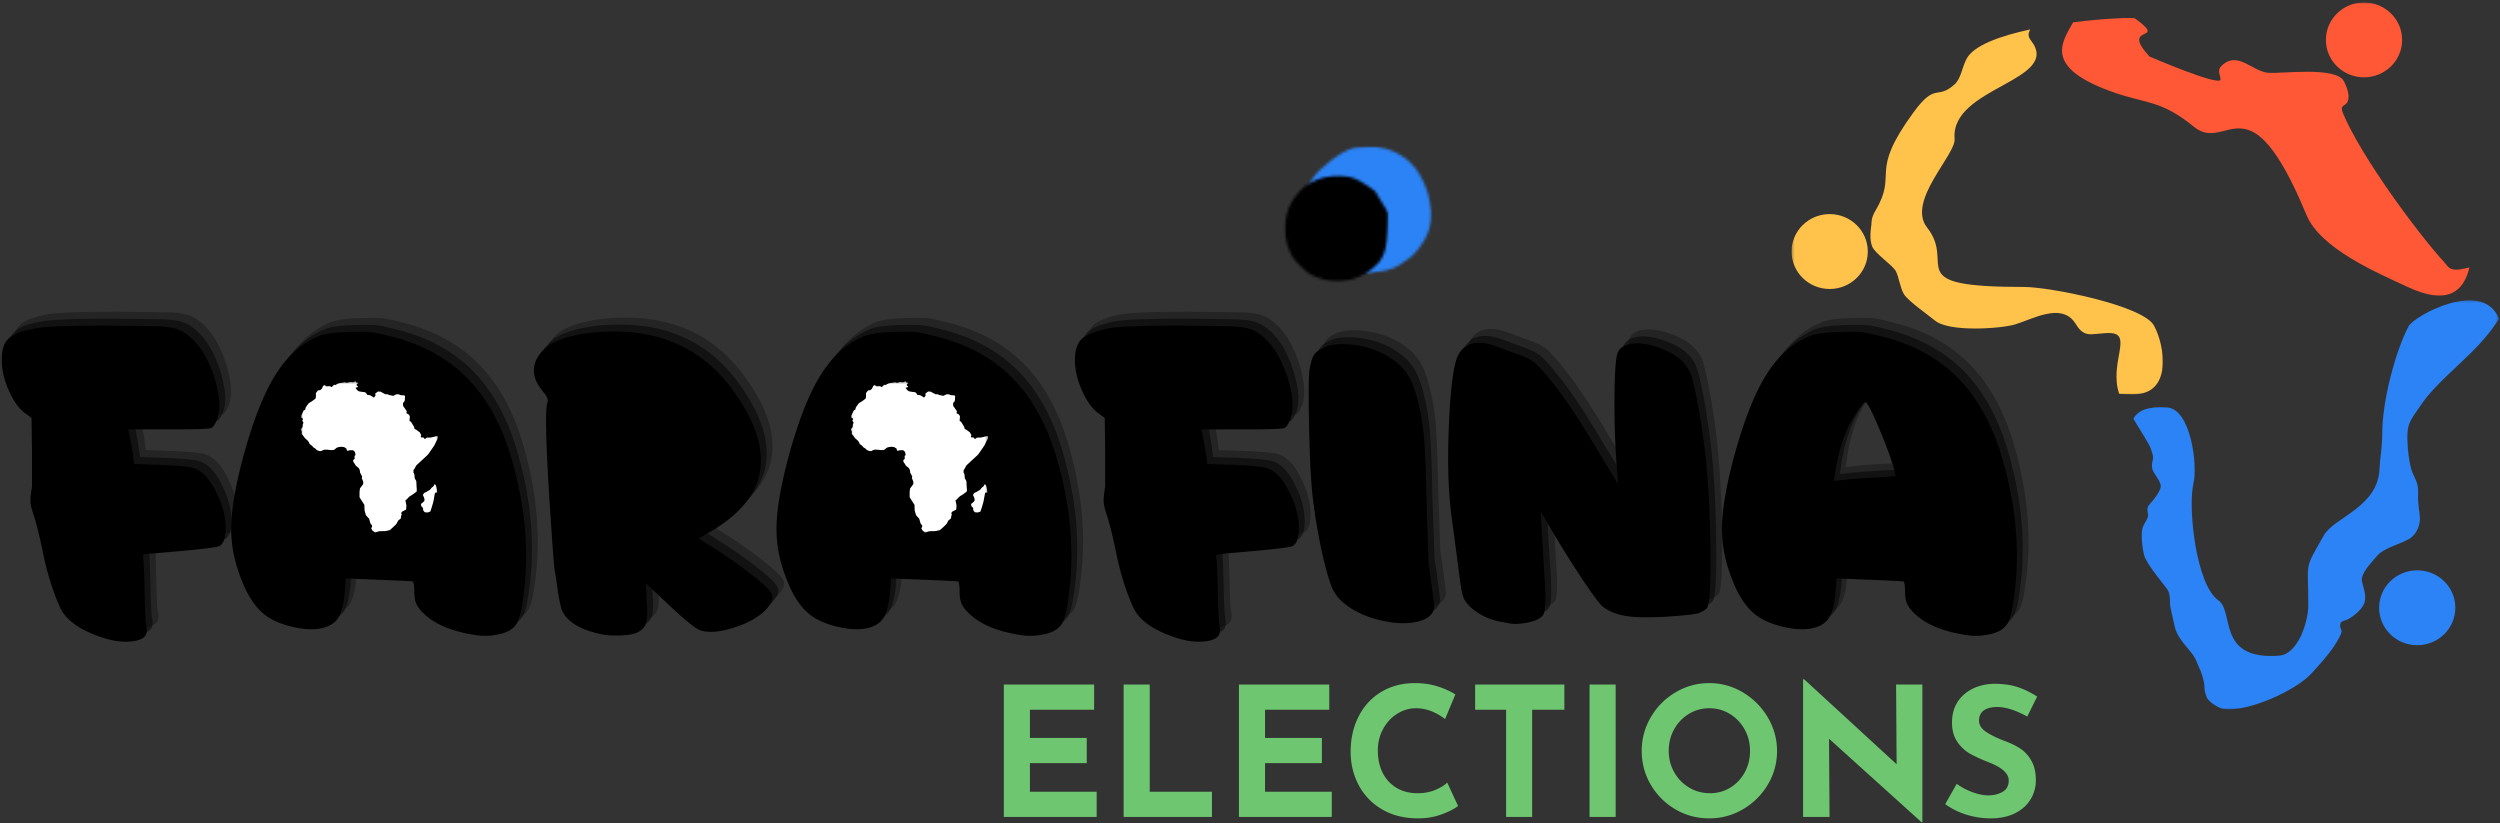 <svg xmlns="http://www.w3.org/2000/svg" width="920" height="303" fill="none" xmlns:v="https://vecta.io/nano"><rect width="100%" height="100%" fill="#333333" stroke="none"/><style><![CDATA[.B{fill:#fff}.C{fill:#000}.D{fill-rule:evenodd}]]></style><mask id="A" maskUnits="userSpaceOnUse" x="659" y="9" width="138" height="137"><path d="M659.297 9.667h137.036v136H659.297v-136z" class="B"/></mask><g mask="url(#A)" class="D"><path d="M747.328 14.812c-1.12-1.407-.984-2.765-.156-3.989-11.088 2.375-20.901 5.885-23.484 10.844-1.745 3.339-1.995 7.255-4.484 9.459-6.563 5.803-6.797-1.036-15.068 10.271-16.672 22.787-5.573 21.864-13.901 35.995-1.828 3.099-1.412 4.407-1.579 5.464s-.833 5.219.333 7.912 7.511 6.807 8.672 9.011 1.495 5.954 2.99 8.479 9.75 8.276 11.245 9.579c5.208 4.546 24.479 3.084 29.573 1.573 6.495-1.932 17.011-8.125 22.084-.656 1.323 1.959 2.574 4.484 6.391 4.24s5.063-.568 7.052-.407c7.683.631-.855 11.167 2.855 22.36 1.697.12 3.489.088 5.213.115 14.521.203 11.609-17.979 7.584-25.271-4.109-7.442-38.333-14.193-47.812-14.193-46.027 0-24.735-8.021-35.64-21.823-7.703-9.749 10.62-26.803 10.099-32.697-1.678-19.14 39.896-21.312 28.036-36.26l-.003-.004zm-74 63.973c7.745 0 14.027 6.172 14.027 13.781s-6.282 13.781-14.027 13.781-14.031-6.172-14.031-13.781 6.282-13.781 14.031-13.781z" fill="#ffc24b"/></g><mask id="B" maskUnits="userSpaceOnUse" x="757" y="0" width="153" height="110"><path d="M757.667.817h152v108.85h-152V.817z" class="B"/></mask><g mask="url(#B)" class="D"><path d="M807.448 46.713c12.26 9.953 19.927-19.26 41.344 32.412 5.14 12.407 25.984 21.235 37.188 26.464 14.64 6.834 20.62 1.839 22.776-7.156-1.984.479-3.907.855-5.047.812-2.593-.104-3.104-1.479-3.786-2.235-11.427-12.579-31.355-40.125-37.698-55.312-1.328-3.177.662-2.443 1.579-4.073s.453-4.407-1.208-7.667c-2.875-5.651-23.011-2.74-27.916-3.172-5.959-.521-11.355-8.401-17.287-2.421-1.62 1.631-.188 3.667-.229 4.891-.093 2.787-26.172-8.459-26.177-8.469-11.156-12.245 7.302-4.849-5.25-13.964-.63-.453-10.833-.131-22.828 1.385-4.306 7.631-11.073 16.864 15.61 26.021 11.604 3.979 16.76 2.604 28.932 12.484h-.003zM869.953.901c7.746 0 14.027 6.172 14.027 13.781s-6.281 13.776-14.027 13.776-14.026-6.167-14.026-13.776S862.203.901 869.953.901z" fill="#fe5836"/></g><mask id="C" maskUnits="userSpaceOnUse" x="784" y="110" width="136" height="152"><path d="M784.855 110.355h134.76v150.702h-134.76V110.355z" class="B"/></mask><g mask="url(#C)" class="D"><path d="M795.151 179.109c-.12 1.547-2.344 4.626-3.916 6.255s-.834 2.735-.75 4.12-1.245 2.729-1.953 4.527-.307 7.354.563 10.494 7.573 11.031 8.448 12.334 1.036 3.14 1.036 5.052c0 1.921.973 5.12 1.718 8.666s3.552 6.5 5.834 9.276 2.469 4.626 3.093 5.688 1.989 5.178 1.989 6.927.271 2.505.855 4.14 4.401 4.036 6.183 4.317c8.328 1.334 26.802-6.588 32.817-13.562 1.036-1.203 5.969-6.25 8.917-11.183s1.183-3.932 1.183-5.891 1.245-1.588 2.697-2.281 5.126-3.323 6.12-5.855 0-4.969-.745-7.989 3.235-6.849 5.557-9.62 7.886-4.079 11.459-6.031 4.36-5.994 4.276-8.03-.833-4.568-.667-8.974-1.494-5.297-2.573-9.046-1.703-11.214-1.203-14.474 2.49-5.546 5.891-10.437 12.745-13.167 17.557-17.896c3.495-3.432 7.407-7.959 10.079-12.333-5.891-14.932-31.208-1.074-33.224 2.724-5.083 9.578-9.713 28.136-9.713 38.969 0 5.885-.88 9.797-1.027 13.541-.547 14.146-16.729 17.86-20.443 24.407-7.484 13.177-5.76 9.068-5.76 25.864 0 5.615-3.578 17.979-10.844 18.489-23.005 1.61-16.224-16.182-22.27-20.39-8.12-5.651-11.282-33.912-9.136-43.068 1.584-6.766-.995-27.427-9.792-27.916-7.298-.412-10.5 1.166-12.37 4.125 2.36 3.781 5.536 9.011 6.031 10.079.745 1.63 1.531 3.917 1.161 5.136s-.604 2.958.35 4.546 2.702 3.751 2.573 5.303l-.001-.003zm94.39 30.766c7.751 0 14.027 6.172 14.027 13.781s-6.276 13.781-14.027 13.781-14.026-6.172-14.026-13.781 6.281-13.781 14.026-13.781z" fill="#2c83f5"/></g><path d="M402.633 251.905v9.271h-23.625v10.396h20.917v9.271h-20.916v10.521h24.563v9.271h-34.167v-48.73h33.228zm20.466 0v39.459h22.896v9.271h-32.5v-48.73h9.604zm66.06 0v9.271h-23.626v10.396h20.918v9.271h-20.918v10.521h24.563v9.271h-34.167v-48.73h33.23zm47.401 44.688c-1.24 1.016-3.203 2.031-5.896 3.042s-5.625 1.521-8.792 1.521c-5.083 0-9.5-1.093-13.249-3.292-3.75-2.208-6.62-5.172-8.604-8.896-1.99-3.735-2.979-7.833-2.979-12.292 0-4.901.989-9.271 2.979-13.104 1.984-3.844 4.76-6.839 8.333-8.979 3.584-2.136 7.713-3.208 12.396-3.208 2.959 0 5.693.396 8.208 1.188s4.713 1.787 6.604 2.979l-3.771 9.063c-3.489-2.651-7.057-3.979-10.708-3.979-2.473 0-4.792.688-6.958 2.063s-3.891 3.245-5.167 5.604-1.916 4.973-1.916 7.833c0 3.14.588 5.891 1.771 8.251 1.193 2.364 2.896 4.208 5.104 5.541 2.208 1.323 4.792 1.979 7.75 1.979 2.386 0 4.527-.386 6.418-1.167 1.901-.776 3.401-1.693 4.5-2.749l3.977 8.602zm39.121-44.688v9.271h-11.854v39.459h-9.583v-39.459h-11.396v-9.271h32.833zm18.878 0v48.73h-9.604v-48.73h9.604zm9.593 24.438a24.24 24.24 0 0 1 3.333-12.375 25.21 25.21 0 0 1 9.084-9.167c3.818-2.276 7.959-3.416 12.418-3.416a23.72 23.72 0 0 1 12.396 3.418 25.79 25.79 0 0 1 9.145 9.166c2.276 3.834 3.417 7.959 3.417 12.375.032 4.382-1.15 8.687-3.416 12.437a25.61 25.61 0 0 1-9.145 9.042c-3.807 2.224-7.937 3.333-12.396 3.333-4.516 0-8.667-1.109-12.459-3.333-3.742-2.185-6.856-5.3-9.041-9.042-2.224-3.792-3.333-7.937-3.333-12.437l-.003-.001zm9.937 0c0 2.822.667 5.426 2 7.812 1.307 2.337 3.203 4.291 5.5 5.666 2.318 1.391 4.896 2.084 7.73 2.084 2.734 0 5.229-.693 7.478-2.082a14.86 14.86 0 0 0 5.292-5.646c1.276-2.36 1.918-4.969 1.918-7.833 0-2.916-.667-5.563-2-7.937-1.323-2.386-3.12-4.276-5.396-5.667-2.266-1.401-4.787-2.104-7.563-2.104s-5.307.703-7.583 2.104c-2.281 1.391-4.078 3.281-5.396 5.667-1.322 2.374-1.978 5.021-1.978 7.937l-.002-.001zm93.343-24.438v50.708h-.271l-34.082-30.77.188 28.792h-9.73v-50.646h.396l34.022 31.251-.188-29.333 9.665-.002zm38.593 11.792c-4.24-2.344-7.926-3.521-11.062-3.521-2.115 0-3.76.427-4.938 1.271-1.166.833-1.749 2.093-1.749 3.77 0 1.542.844 2.896 2.541 4.063 1.708 1.167 3.97 2.287 6.792 3.355 2.303.833 4.271 1.792 5.896 2.874 1.636 1.084 2.99 2.579 4.063 4.479 1.084 1.891 1.625 4.292 1.625 7.208 0 2.516-.656 4.844-1.958 6.979-1.292 2.14-3.198 3.844-5.708 5.104-2.516 1.25-5.516 1.874-9 1.874-2.916 0-5.812-.432-8.688-1.292a27.05 27.05 0 0 1-8-3.937l4.229-7.479c1.677 1.24 3.593 2.26 5.751 3.063 2.166.792 4.109 1.188 5.833 1.188 2.027 0 3.792-.427 5.292-1.292 1.511-.86 2.271-2.26 2.271-4.208 0-2.511-2.37-4.697-7.104-6.563-2.782-1.093-5.099-2.15-6.959-3.166-1.849-1.011-3.448-2.47-4.792-4.375s-2.021-4.281-2.021-7.145c0-4.194 1.38-7.568 4.145-10.126 2.76-2.568 6.437-3.964 11.021-4.188 3.626 0 6.646.412 9.063 1.23 2.504.858 4.891 2.027 7.104 3.478l-3.647 7.356z" fill="#6ec770"/><g class="C"><path d="M14.015 147.303c-2.407-1.568-4.521-4.36-6.355-8.375-1.823-4.027-2.729-7.864-2.729-11.521 0-2.511.339-4.47 1.021-5.875.677-1.416 1.855-2.568 3.521-3.459s4.172-1.645 7.521-2.27c3.235-.719 12.109-1.083 26.625-1.083l18.645.229c3.235.156 5.667.522 7.292 1.104 1.625.574 3.317 1.64 5.084 3.208 3.667 3.334 6.511 8.219 8.541 14.646 2.041 6.417 2.38 11.51 1.021 15.27-.74 1.782-1.448 2.85-2.125 3.208-.667.364-5.912.542-15.729.542H51.452l.479 1.896 1.104 6.25.625 4.563 9.541.312c6.375.307 10.344.667 11.917 1.084 3.443.948 6.421 4.079 8.937 9.396 2.177 4.5 3.271 8.74 3.271 12.708 0 3.656-.781 5.896-2.333 6.729-.948.531-8.937 1.418-23.979 2.667-2.083.099-3.312.229-3.688.396-.364.156-.489.541-.375 1.167.208.833.385 4.828.541 11.978s.333 11.364.541 12.626c.317 1.14.375 2.182.167 3.125-.416 1.776-2.328 2.817-5.729 3.125-3.391.318-7.016-.202-10.875-1.562-8.156-2.708-13.271-6.464-15.355-11.271-2.724-6.167-4.812-13.005-6.271-20.521-1.249-5.844-2.349-10.235-3.292-13.167-.74-2.083-1.136-3.697-1.188-4.855-.041-1.15.145-3.03.563-5.645v-13.167l-.167-12.062-1.873-1.396zm88.508 74.417c-3.766-2.609-6.85-7-9.25-13.167-2.708-6.582-4.016-13.156-3.916-19.729.109-6.583 1.573-15.151 4.396-25.708 3.651-13.469 7.672-23.651 12.063-30.541s9.76-11.588 16.125-14.104c2.303-.834 6.011-1.303 11.126-1.416 3.65-.094 6.208-.068 7.666.084 1.47.156 4.031.702 7.688 1.645 11.178 2.823 20.344 7.807 27.5 14.959s12.552 16.688 16.208 28.604c4.708 15.666 6.531 30.702 5.479 45.104-.724 8.25-1.636 13.604-2.729 16.062s-3.427 4.058-6.979 4.792c-3.24.719-6.416.771-9.541.146-7.74-1.25-13.64-3.698-17.708-7.355-1.474-1.36-2.495-2.615-3.063-3.771s-.855-2.713-.855-4.688c0-2.302-.208-3.562-.625-3.77-.531-.094-4.76-.303-12.688-.626l-11.916-.478-.312 4.562c-.416 4.584-1.203 7.85-2.355 9.792-1.156 1.932-3.14 3.24-5.958 3.918-2.823.666-6.266.562-10.334-.312-4.073-.886-7.412-2.219-10.021-4l-.001-.003zm28.5-52.812l-.459 2.979 3.125-.312c2.194-.303 5.172-.563 8.938-.771l8.312-.479 2.333-.312-.459-2.041c-1.156-4.167-3.062-9.38-5.729-15.645-2.656-6.276-4.303-9.416-4.937-9.416-.416 0-1.25.89-2.5 2.666a54.17 54.17 0 0 0-3.604 5.959c-1.042 1.989-2.063 4.703-3.063 8.145-.989 3.448-1.64 6.522-1.959 9.23l.002-.003zm79.444-49.021c5.317-1.984 11.948-2.979 19.896-2.979 19.218 0 34.104 7.677 44.645 23.021 15.251 21.932 11.697 39.063-10.645 51.396l-2.979 1.73 6.896 4.374c6.792 4.391 12.427 8.574 16.917 12.542 2.084 1.874 3.198 3.39 3.355 4.541.167 1.156-.583 2.667-2.249 4.541-2.724 2.918-6.782 5.219-12.167 6.896-5.375 1.667-9.521 1.922-12.437.771-1.875-.719-6.474-4.583-13.792-11.583l-5.959-5.645.312 6.584c.317 3.973.24 6.688-.229 8.145s-1.542 2.604-3.208 3.438c-1.364.636-3.479 1.005-6.355 1.104-2.864.109-5.391-.099-7.583-.626-7.114-1.568-11.661-4.338-13.645-8.312-.516-1.041-1.083-3.593-1.708-7.666-.531-3.86-.896-6.26-1.104-7.208-.208-.834-.787-8.402-1.729-22.708-1.558-23.708-1.87-36.818-.938-39.334.318-.942-.145-2.145-1.396-3.604-4.082-4.693-4.718-9.188-1.896-13.478.626-.834 1.172-1.506 1.646-2.022.469-.526 1.021-1.026 1.645-1.5s1.303-.885 2.041-1.249 1.626-.749 2.667-1.167l-.001-.002zm26.166 24.27c-3.973 0-5.958.266-5.958.792.093.099.302.251.625.459 1.36.849 2.771 5.864 4.229 15.041l1.418 8.626c0 .53.989.322 2.978-.626l1.875-.937c1.568-.735 3.213-1.672 4.937-2.812 1.719-1.151 3.255-2.355 4.604-3.604 1.36-1.26 2.407-2.464 3.146-3.604 2.817-4.177 4.125-7.005 3.917-8.479-.115-.718-1.265-1.469-3.459-2.249-2.182-.792-4.973-1.421-8.374-1.896-3.391-.469-6.703-.708-9.938-.708v-.003zM303.2 221.72c-3.765-2.609-6.849-7-9.249-13.167-2.708-6.582-4.016-13.156-3.916-19.729.109-6.583 1.573-15.151 4.396-25.708 3.65-13.469 7.672-23.651 12.062-30.541s9.76-11.588 16.126-14.104c2.302-.834 6.01-1.303 11.125-1.416 3.651-.094 6.208-.068 7.667.084 1.469.156 4.03.702 7.688 1.645 11.177 2.823 20.344 7.807 27.5 14.959s12.552 16.688 16.208 28.604c4.708 15.666 6.53 30.702 5.478 45.104-.724 8.25-1.636 13.604-2.729 16.062s-3.427 4.058-6.979 4.792c-3.24.719-6.416.771-9.541.146-7.74-1.25-13.64-3.698-17.708-7.355-1.473-1.36-2.495-2.615-3.063-3.771s-.854-2.713-.854-4.688c0-2.302-.208-3.562-.626-3.77-.53-.094-4.76-.303-12.688-.626l-11.916-.478-.312 4.562c-.416 4.584-1.202 7.85-2.354 9.792-1.156 1.932-3.14 3.24-5.959 3.918-2.823.666-6.265.562-10.333-.312-4.074-.886-7.412-2.219-10.022-4l-.001-.003zm28.5-52.812l-.459 2.979 3.126-.312c2.193-.303 5.172-.563 8.937-.771l8.312-.479 2.333-.312-.458-2.041c-1.156-4.167-3.063-9.38-5.73-15.645-2.656-6.276-4.302-9.416-4.937-9.416-.416 0-1.249.89-2.5 2.666-1.328 1.907-2.531 3.898-3.604 5.959-1.041 1.989-2.063 4.703-3.063 8.145-.989 3.448-1.64 6.522-1.958 9.23l.001-.003zm77.257-21.605c-2.406-1.568-4.521-4.36-6.354-8.375-1.834-4.027-2.75-7.864-2.75-11.521 0-3.552.812-6.115 2.438-7.688s4.833-2.875 9.625-3.916c3.251-.719 12.131-1.083 26.645-1.083l18.646.229c3.234.156 5.656.522 7.27 1.104 1.626.574 3.323 1.64 5.104 3.208 3.651 3.334 6.49 8.219 8.522 14.646 2.041 6.417 2.385 11.51 1.041 15.27-.74 1.782-1.448 2.85-2.125 3.208s-5.932.542-15.75.542h-14.874l.458 1.896 1.104 6.25.626 4.563 9.562.312c6.375.307 10.339.667 11.896 1.084 3.459.948 6.438 4.079 8.938 9.396 2.193 4.5 3.292 8.74 3.292 12.708 0 3.656-.787 5.896-2.355 6.729-.948.531-8.932 1.418-23.959 2.667-2.724.208-4.082.521-4.082.937v.626c.208.833.385 4.828.541 11.978.167 7.156.355 11.364.563 12.626.302 1.14.354 2.182.145 3.125-.416 1.776-2.328 2.817-5.729 3.125-3.391.318-7.016-.202-10.875-1.562-8.14-2.708-13.26-6.464-15.355-11.271-2.708-6.167-4.802-13.005-6.27-20.521-1.25-5.844-2.35-10.235-3.292-13.167-.724-2.083-1.115-3.697-1.167-4.855s.125-3.03.541-5.645v-13.167l-.145-12.062-1.875-1.396zm93.507 72.062c-3.448-1.984-5.875-4.254-7.292-6.812-1.407-2.552-2.916-7.588-4.541-15.104-1.615-7.526-2.787-14.844-3.522-21.958-.53-5.844-.896-14.068-1.104-24.667s-.156-17.197.167-19.812c.417-2.511.937-4.292 1.563-5.333s1.822-1.979 3.604-2.812c2.51-1.26 6.062-1.631 10.645-1.104 4.593.53 8.615 1.781 12.063 3.75 3.25 1.782 5.734 3.823 7.458 6.126 1.719 2.292 3.104 5.369 4.146 9.229 1.25 4.5 2.109 9.208 2.584 14.125.469 4.907.812 13.099 1.021 24.584l.771 23.188c.218 1.156.645 4.126 1.27 8.918.511 3.666.771 5.89.771 6.666s-.312 1.594-.937 2.438c-1.156 1.557-3.303 2.598-6.438 3.125-3.125.531-6.573.427-10.333-.312-4.489-.833-8.453-2.24-11.896-4.229v-.006zm128.924-60.937c1.568 12.323 2.355 26.891 2.355 43.708 0 9.615-.416 15.093-1.25 16.437-.625.74-1.62 1.37-2.978 1.896-1.25.418-4.23.807-8.938 1.167-4.697.364-8.926.495-12.688.396-5.948-.109-10.489-1.364-13.625-3.771-1.249-.926-4.099-4.76-8.541-11.5a399.34 399.34 0 0 1-12.771-20.77l-1.708-2.812.312 5.645 1.084 18c.317 4.391.421 7.708.312 9.959-.099 2.25-.333 3.688-.708 4.312-.364.625-1.167 1.25-2.416 1.874-1.041.516-2.615.932-4.708 1.251-2.083.323-3.703.375-4.855.167-.098 0-.385-.047-.854-.146-.474-.109-1.022-.218-1.646-.333l-1.729-.312a22.6 22.6 0 0 1-8.604-3.667c-2.615-1.833-4.229-3.797-4.855-5.896-.432-1.36-1.01-5.068-1.729-11.125l-2.355-17.688c-1.249-8.984-1.593-20.317-1.021-34 .584-13.677 1.708-22.193 3.375-25.541 2.5-4.902 7.51-5.896 15.041-2.979l6.729 2.5c3.027 1.057 5.219 2.161 6.584 3.312 1.36 1.14 3.708 3.803 7.042 7.979 4.593 5.849 10.13 14.26 16.604 25.229l5.812 9.541 1.084 1.73-.312-4.083c-.724-8.249-1.063-17.276-1.022-27.083.052-9.817.47-15.588 1.251-17.312.792-1.734 2.521-2.781 5.188-3.145s5.823.084 9.479 1.333c6.885 2.307 11.062 5.959 12.521 10.959 1.568 5.656 3.084 13.912 4.541 24.771l-.001-.003zm19.747 63.292c-3.766-2.609-6.85-7-9.25-13.167-2.708-6.582-4.016-13.156-3.916-19.729.11-6.583 1.574-15.151 4.396-25.708 3.651-13.469 7.672-23.651 12.063-30.541s9.76-11.588 16.125-14.104c2.303-.834 6.011-1.303 11.126-1.416 3.65-.094 6.208-.068 7.666.084 1.47.156 4.031.702 7.688 1.645 11.178 2.823 20.344 7.807 27.5 14.959s12.552 16.688 16.208 28.604c4.708 15.666 6.531 30.702 5.479 45.104-.724 8.25-1.636 13.604-2.729 16.062s-3.427 4.058-6.979 4.792c-3.24.719-6.416.771-9.541.146-7.74-1.25-13.64-3.698-17.708-7.355-1.474-1.36-2.495-2.615-3.063-3.771s-.855-2.713-.855-4.688c0-2.302-.208-3.562-.625-3.77-.531-.094-4.76-.303-12.688-.626l-11.916-.478-.312 4.562c-.416 4.584-1.203 7.85-2.355 9.792-1.156 1.932-3.14 3.24-5.958 3.918-2.823.666-6.266.562-10.334-.312-4.073-.886-7.412-2.219-10.021-4l-.001-.003zm28.5-52.812l-.459 2.979 3.125-.312c2.194-.303 5.172-.563 8.938-.771l8.312-.479 2.333-.312-.459-2.041c-1.156-4.167-3.062-9.38-5.729-15.645-2.656-6.276-4.303-9.416-4.937-9.416-.416 0-1.25.89-2.5 2.666a54.17 54.17 0 0 0-3.604 5.959c-1.042 1.989-2.063 4.703-3.063 8.145-.989 3.448-1.64 6.522-1.959 9.23l.002-.003z" fill-opacity=".302"/><path d="M11.875 149.853c-2.407-1.568-4.521-4.36-6.355-8.374-1.823-4.027-2.729-7.864-2.729-11.522 0-2.51.339-4.469 1.021-5.874.677-1.416 1.855-2.568 3.521-3.459s4.172-1.645 7.521-2.271c3.235-.718 12.109-1.082 26.625-1.082l18.645.229c3.235.156 5.667.521 7.292 1.104 1.625.573 3.317 1.64 5.084 3.208 3.667 3.333 6.511 8.219 8.541 14.645 2.041 6.418 2.38 11.511 1.021 15.271-.74 1.781-1.448 2.849-2.125 3.208-.667.364-5.912.541-15.729.541H49.312l.479 1.896 1.104 6.251.625 4.563 9.541.312c6.375.306 10.344.666 11.917 1.084 3.443.948 6.421 4.078 8.937 9.396 2.177 4.5 3.271 8.74 3.271 12.708 0 3.656-.781 5.896-2.333 6.729-.948.531-8.937 1.417-23.979 2.667-2.083.098-3.312.229-3.688.396-.364.156-.489.541-.375 1.166.208.834.385 4.828.541 11.979s.333 11.364.541 12.625c.317 1.14.375 2.183.167 3.126-.416 1.776-2.328 2.817-5.729 3.125-3.391.317-7.016-.203-10.875-1.563-8.156-2.708-13.271-6.464-15.355-11.27-2.724-6.167-4.812-13.006-6.271-20.522-1.249-5.844-2.349-10.234-3.292-13.166-.74-2.083-1.136-3.698-1.188-4.855-.041-1.151.145-3.031.563-5.645v-13.167l-.167-12.063-1.873-1.396zm88.508 74.418c-3.766-2.61-6.85-7-9.25-13.167-2.708-6.583-4.016-13.156-3.916-19.729.109-6.583 1.573-15.151 4.396-25.708 3.651-13.47 7.672-23.651 12.063-30.542s9.76-11.588 16.125-14.104c2.303-.833 6.011-1.302 11.126-1.416 3.65-.093 6.208-.068 7.666.084 1.47.156 4.031.703 7.688 1.646 11.178 2.822 20.344 7.806 27.5 14.958s12.552 16.688 16.208 28.604c4.708 15.667 6.531 30.703 5.479 45.104-.724 8.251-1.636 13.604-2.729 16.063s-3.427 4.057-6.979 4.792c-3.24.719-6.416.771-9.541.145-7.74-1.249-13.64-3.697-17.708-7.354-1.474-1.36-2.495-2.615-3.063-3.771s-.855-2.713-.855-4.688c0-2.303-.208-3.563-.625-3.771-.531-.093-4.76-.302-12.688-.625l-11.916-.479-.312 4.563c-.416 4.584-1.203 7.849-2.355 9.792-1.156 1.932-3.14 3.24-5.958 3.917-2.823.667-6.266.563-10.334-.312-4.073-.885-7.412-2.218-10.021-4l-.001-.002zm28.5-52.812l-.459 2.978 3.125-.312c2.194-.302 5.172-.562 8.938-.77l8.312-.479 2.333-.312-.459-2.041c-1.156-4.167-3.062-9.38-5.729-15.646-2.656-6.276-4.303-9.416-4.937-9.416-.416 0-1.25.891-2.5 2.667-1.328 1.907-2.532 3.897-3.604 5.959-1.042 1.989-2.063 4.702-3.063 8.145-.989 3.448-1.64 6.521-1.959 9.229l.002-.002zm79.444-49.022c5.317-1.984 11.948-2.978 19.896-2.978 19.218 0 34.104 7.677 44.645 23.021 15.251 21.932 11.697 39.063-10.645 51.396l-2.979 1.729 6.896 4.375c6.792 4.391 12.427 8.573 16.917 12.541 2.084 1.875 3.198 3.391 3.355 4.542.167 1.156-.583 2.666-2.249 4.541-2.724 2.917-6.782 5.219-12.167 6.896-5.375 1.667-9.521 1.921-12.437.771-1.875-.719-6.474-4.583-13.792-11.583l-5.959-5.645.312 6.584c.317 3.973.24 6.688-.229 8.145s-1.542 2.604-3.208 3.437c-1.364.636-3.479 1.006-6.355 1.104-2.864.11-5.391-.098-7.583-.625-7.114-1.568-11.661-4.339-13.645-8.312-.516-1.041-1.083-3.593-1.708-7.667-.531-3.86-.896-6.26-1.104-7.208-.208-.833-.787-8.401-1.729-22.708-1.558-23.708-1.87-36.817-.938-39.333.318-.943-.145-2.145-1.396-3.604-4.082-4.693-4.718-9.188-1.896-13.479.626-.833 1.172-1.505 1.646-2.021.469-.527 1.021-1.027 1.645-1.5s1.303-.885 2.041-1.249a38.53 38.53 0 0 1 2.667-1.167l-.001-.003zm26.166 24.271c-3.973 0-5.958.265-5.958.792.093.099.302.251.625.459 1.36.849 2.771 5.864 4.229 15.041l1.418 8.625c0 .531.989.323 2.978-.625l1.875-.937c1.568-.735 3.213-1.672 4.937-2.812 1.719-1.151 3.255-2.355 4.604-3.604 1.36-1.26 2.407-2.464 3.146-3.604 2.817-4.178 4.125-7.006 3.917-8.479-.115-.719-1.265-1.469-3.459-2.249-2.182-.792-4.973-1.422-8.374-1.896a72.36 72.36 0 0 0-9.938-.708v-.003zm66.567 77.563c-3.765-2.61-6.849-7-9.249-13.167-2.708-6.583-4.016-13.156-3.916-19.729.109-6.583 1.573-15.151 4.396-25.708 3.65-13.47 7.672-23.651 12.062-30.542s9.76-11.588 16.126-14.104c2.302-.833 6.01-1.302 11.125-1.416 3.651-.093 6.208-.068 7.667.084 1.469.156 4.03.703 7.688 1.646 11.177 2.822 20.344 7.806 27.5 14.958s12.552 16.688 16.208 28.604c4.708 15.667 6.53 30.703 5.478 45.104-.724 8.251-1.636 13.604-2.729 16.063s-3.427 4.057-6.979 4.792c-3.24.719-6.416.771-9.541.145-7.74-1.249-13.64-3.697-17.708-7.354-1.473-1.36-2.495-2.615-3.063-3.771s-.854-2.713-.854-4.688c0-2.303-.208-3.563-.626-3.771-.53-.093-4.76-.302-12.688-.625l-11.916-.479-.312 4.563c-.416 4.584-1.202 7.849-2.354 9.792-1.156 1.932-3.14 3.24-5.959 3.917-2.823.667-6.265.563-10.333-.312-4.074-.885-7.412-2.218-10.022-4l-.001-.002zm28.5-52.812l-.459 2.978 3.126-.312c2.193-.302 5.172-.562 8.937-.77l8.312-.479 2.333-.312-.458-2.041c-1.156-4.167-3.063-9.38-5.73-15.646-2.656-6.276-4.302-9.416-4.937-9.416-.416 0-1.249.891-2.5 2.667a54.23 54.23 0 0 0-3.604 5.959c-1.041 1.989-2.063 4.702-3.063 8.145-.989 3.448-1.64 6.521-1.958 9.229l.001-.002zm77.257-21.606c-2.406-1.568-4.521-4.36-6.354-8.374-1.834-4.027-2.75-7.864-2.75-11.522 0-3.552.812-6.114 2.438-7.688s4.833-2.874 9.625-3.916c3.251-.718 12.131-1.082 26.645-1.082l18.646.229c3.234.156 5.656.521 7.27 1.104 1.626.573 3.323 1.64 5.104 3.208 3.651 3.333 6.49 8.219 8.522 14.645 2.041 6.418 2.385 11.511 1.041 15.271-.74 1.781-1.448 2.849-2.125 3.208s-5.932.541-15.75.541h-14.874l.458 1.896 1.104 6.251.626 4.563 9.562.312c6.375.306 10.339.666 11.896 1.084 3.459.948 6.438 4.078 8.938 9.396 2.193 4.5 3.292 8.74 3.292 12.708 0 3.656-.787 5.896-2.355 6.729-.948.531-8.932 1.417-23.959 2.667-2.724.208-4.082.521-4.082.937v.625c.208.834.385 4.828.541 11.979.167 7.156.355 11.364.563 12.625.302 1.14.354 2.183.145 3.126-.416 1.776-2.328 2.817-5.729 3.125-3.391.317-7.016-.203-10.875-1.563-8.14-2.708-13.26-6.464-15.355-11.27-2.708-6.167-4.802-13.006-6.27-20.522-1.25-5.844-2.35-10.234-3.292-13.166-.724-2.083-1.115-3.698-1.167-4.855s.125-3.031.541-5.645v-13.167l-.145-12.063-1.875-1.396zm93.507 72.063c-3.448-1.984-5.875-4.255-7.292-6.812-1.407-2.552-2.916-7.588-4.541-15.104-1.615-7.527-2.787-14.844-3.522-21.959-.53-5.844-.896-14.068-1.104-24.666s-.156-17.198.167-19.812c.417-2.511.937-4.292 1.563-5.334s1.822-1.978 3.604-2.812c2.51-1.26 6.062-1.63 10.645-1.104 4.593.531 8.615 1.782 12.063 3.751 3.25 1.781 5.734 3.823 7.458 6.125 1.719 2.292 3.104 5.37 4.146 9.23 1.25 4.5 2.109 9.208 2.584 14.125.469 4.907.812 13.099 1.021 24.584l.771 23.188c.218 1.156.645 4.125 1.27 8.917.511 3.667.771 5.891.771 6.667s-.312 1.593-.937 2.437c-1.156 1.558-3.303 2.599-6.438 3.126-3.125.53-6.573.426-10.333-.312-4.489-.834-8.453-2.24-11.896-4.23v-.005zm128.924-60.937c1.568 12.322 2.355 26.89 2.355 43.708 0 9.614-.416 15.093-1.25 16.437-.625.74-1.62 1.369-2.978 1.896-1.25.417-4.23.807-8.938 1.167-4.697.364-8.926.494-12.688.396-5.948-.11-10.489-1.364-13.625-3.771-1.249-.927-4.099-4.76-8.541-11.5a399.37 399.37 0 0 1-12.771-20.771l-1.708-2.812.312 5.646 1.084 18c.317 4.39.421 7.708.312 9.958-.099 2.251-.333 3.688-.708 4.312-.364.626-1.167 1.251-2.416 1.875-1.041.516-2.615.932-4.708 1.251-2.083.322-3.703.374-4.855.166-.098 0-.385-.046-.854-.145a37.68 37.68 0 0 0-1.646-.333l-1.729-.312a22.6 22.6 0 0 1-8.604-3.667c-2.615-1.833-4.229-3.797-4.855-5.896-.432-1.36-1.01-5.068-1.729-11.125l-2.355-17.688c-1.249-8.984-1.593-20.318-1.021-34 .584-13.678 1.708-22.194 3.375-25.542 2.5-4.901 7.51-5.896 15.041-2.978l6.729 2.5c3.027 1.057 5.219 2.161 6.584 3.312 1.36 1.14 3.708 3.802 7.042 7.978 4.593 5.85 10.13 14.26 16.604 25.23l5.812 9.541 1.084 1.729-.312-4.082c-.724-8.25-1.063-17.276-1.022-27.083.052-9.817.47-15.588 1.251-17.312.792-1.735 2.521-2.781 5.188-3.145s5.823.084 9.479 1.333c6.885 2.307 11.062 5.959 12.521 10.959 1.568 5.656 3.084 13.912 4.541 24.77l-.001-.002zm19.745 63.292c-3.765-2.61-6.849-7-9.249-13.167-2.708-6.583-4.016-13.156-3.916-19.729.109-6.583 1.573-15.151 4.396-25.708 3.651-13.47 7.672-23.651 12.063-30.542s9.76-11.588 16.125-14.104c2.303-.833 6.011-1.302 11.125-1.416 3.651-.093 6.208-.068 7.667.084 1.469.156 4.031.703 7.688 1.646 11.177 2.822 20.344 7.806 27.5 14.958s12.552 16.688 16.208 28.604c4.708 15.667 6.531 30.703 5.479 45.104-.724 8.251-1.636 13.604-2.73 16.063s-3.426 4.057-6.978 4.792c-3.24.719-6.416.771-9.542.145-7.74-1.249-13.64-3.697-17.708-7.354-1.473-1.36-2.494-2.615-3.062-3.771s-.855-2.713-.855-4.688c0-2.303-.208-3.563-.625-3.771-.531-.093-4.76-.302-12.688-.625l-11.916-.479-.312 4.563c-.416 4.584-1.203 7.849-2.355 9.792-1.156 1.932-3.14 3.24-5.959 3.917-2.822.667-6.265.563-10.333-.312-4.073-.885-7.412-2.218-10.021-4l-.002-.002zm28.5-52.812l-.458 2.978 3.125-.312c2.193-.302 5.172-.562 8.937-.77l8.312-.479 2.334-.312-.459-2.041c-1.156-4.167-3.063-9.38-5.729-15.646-2.656-6.276-4.303-9.416-4.938-9.416-.416 0-1.249.891-2.5 2.667-1.327 1.907-2.531 3.897-3.604 5.959-1.041 1.989-2.062 4.702-3.062 8.145-.99 3.448-1.64 6.521-1.959 9.229l.001-.002z" fill-opacity=".502"/><path d="M9.735 152.404c-2.407-1.568-4.521-4.36-6.355-8.375-1.823-4.026-2.729-7.864-2.729-11.521 0-2.511.339-4.469 1.021-5.875.677-1.416 1.855-2.568 3.521-3.458s4.172-1.646 7.521-2.271c3.235-.719 12.109-1.083 26.625-1.083l18.645.23c3.235.156 5.667.521 7.292 1.104 1.625.573 3.317 1.64 5.084 3.208 3.667 3.333 6.511 8.218 8.541 14.645 2.041 6.417 2.38 11.511 1.021 15.271-.74 1.781-1.448 2.849-2.125 3.208-.667.364-5.912.541-15.729.541H47.172l.479 1.896 1.104 6.251.625 4.562 9.541.312c6.375.307 10.344.667 11.917 1.084 3.443.948 6.421 4.079 8.937 9.396 2.177 4.5 3.271 8.74 3.271 12.708 0 3.656-.781 5.896-2.333 6.73-.948.53-8.937 1.417-23.979 2.666-2.083.099-3.312.23-3.688.396-.364.156-.489.542-.375 1.167.208.833.385 4.828.541 11.979s.333 11.364.541 12.625c.317 1.14.375 2.183.167 3.125-.416 1.776-2.328 2.818-5.729 3.126-3.391.317-7.016-.203-10.875-1.563-8.156-2.708-13.271-6.464-15.355-11.271-2.724-6.166-4.812-13.005-6.271-20.521-1.249-5.844-2.349-10.235-3.292-13.167-.74-2.082-1.136-3.697-1.188-4.854-.041-1.151.145-3.031.563-5.646v-13.166l-.167-12.063-1.873-1.396zm88.508 74.417c-3.765-2.609-6.849-7-9.249-13.166-2.708-6.583-4.016-13.156-3.916-19.73.109-6.582 1.573-15.15 4.396-25.708 3.651-13.469 7.672-23.65 12.063-30.541s9.76-11.588 16.125-14.104c2.303-.833 6.011-1.303 11.126-1.416 3.65-.093 6.208-.068 7.666.084 1.47.156 4.031.703 7.688 1.645 11.178 2.823 20.344 7.807 27.5 14.959s12.552 16.688 16.208 28.604c4.708 15.667 6.531 30.703 5.479 45.104-.724 8.251-1.636 13.604-2.729 16.063s-3.427 4.057-6.979 4.792c-3.24.718-6.416.77-9.541.145-7.74-1.249-13.64-3.697-17.708-7.355-1.474-1.36-2.495-2.614-3.063-3.77s-.855-2.714-.855-4.688c0-2.303-.208-3.563-.625-3.771-.531-.093-4.76-.303-12.688-.625l-11.916-.479-.312 4.563c-.416 4.584-1.203 7.849-2.355 9.792-1.156 1.932-3.14 3.24-5.958 3.917-2.823.667-6.266.563-10.334-.312-4.073-.885-7.412-2.219-10.021-4l-.001-.003zm28.5-52.812l-.459 2.979 3.125-.312c2.194-.303 5.172-.563 8.938-.771l8.312-.478 2.333-.312-.459-2.042c-1.156-4.166-3.062-9.38-5.729-15.645-2.656-6.276-4.303-9.416-4.937-9.416-.416 0-1.25.891-2.5 2.667-1.328 1.907-2.532 3.897-3.604 5.958-1.042 1.99-2.063 4.703-3.063 8.146-.989 3.448-1.64 6.521-1.959 9.229l.002-.003zm79.444-49.021c5.317-1.984 11.948-2.979 19.896-2.979 19.218 0 34.104 7.678 44.645 23.022 15.251 21.932 11.697 39.062-10.645 51.396l-2.979 1.729 6.896 4.375c6.792 4.39 12.427 8.573 16.917 12.541 2.084 1.875 3.198 3.391 3.355 4.541.167 1.156-.583 2.667-2.249 4.542-2.724 2.917-6.782 5.218-12.167 6.896-5.375 1.666-9.521 1.921-12.437.77-1.875-.718-6.474-4.582-13.792-11.582l-5.96-5.647.312 6.584c.317 3.973.24 6.688-.23 8.145s-1.541 2.604-3.208 3.438c-1.364.636-3.478 1.005-6.354 1.104-2.864.109-5.391-.099-7.583-.626-7.115-1.568-11.661-4.338-13.645-8.312-.516-1.041-1.083-3.593-1.708-7.666-.531-3.86-.896-6.26-1.104-7.208-.208-.834-.787-8.402-1.73-22.708-1.557-23.708-1.869-36.818-.937-39.334.317-.942-.145-2.145-1.396-3.604-4.083-4.693-4.719-9.188-1.896-13.478.625-.834 1.172-1.506 1.645-2.022.47-.526 1.022-1.026 1.646-1.5a12.5 12.5 0 0 1 2.041-1.249c.739-.364 1.625-.749 2.667-1.167v-.001zm26.166 24.271c-3.973 0-5.958.265-5.958.792.093.098.302.25.625.458 1.36.85 2.771 5.864 4.229 15.042l1.418 8.625c0 .531.989.323 2.978-.625l1.875-.938c1.568-.734 3.213-1.672 4.937-2.812 1.719-1.15 3.255-2.354 4.604-3.604 1.36-1.26 2.407-2.464 3.146-3.604 2.817-4.177 4.125-7.005 3.917-8.478-.115-.719-1.265-1.47-3.459-2.25-2.182-.792-4.973-1.421-8.374-1.896-3.391-.469-6.703-.708-9.938-.708v-.002zm66.567 77.562c-3.765-2.609-6.849-7-9.249-13.166-2.708-6.583-4.016-13.156-3.916-19.73.109-6.582 1.573-15.15 4.396-25.708 3.65-13.469 7.672-23.65 12.062-30.541s9.76-11.588 16.126-14.104c2.302-.833 6.01-1.303 11.125-1.416 3.651-.093 6.208-.068 7.667.084 1.469.156 4.03.703 7.688 1.645 11.177 2.823 20.344 7.807 27.5 14.959s12.552 16.688 16.208 28.604c4.708 15.667 6.53 30.703 5.478 45.104-.724 8.251-1.636 13.604-2.729 16.063s-3.427 4.057-6.979 4.792c-3.24.718-6.416.77-9.541.145-7.74-1.249-13.64-3.697-17.708-7.355-1.473-1.36-2.495-2.614-3.063-3.77s-.854-2.714-.854-4.688c0-2.303-.208-3.563-.626-3.771-.53-.093-4.76-.303-12.688-.625l-11.916-.479-.312 4.563c-.416 4.584-1.202 7.849-2.354 9.792-1.156 1.932-3.14 3.24-5.959 3.917-2.823.667-6.265.563-10.333-.312-4.074-.885-7.412-2.219-10.022-4l-.001-.003zm28.5-52.812l-.459 2.979 3.126-.312c2.193-.303 5.172-.563 8.937-.771l8.312-.478 2.333-.312-.458-2.042c-1.156-4.166-3.063-9.38-5.73-15.645-2.656-6.276-4.302-9.416-4.937-9.416-.416 0-1.249.891-2.5 2.667a54.31 54.31 0 0 0-3.604 5.958c-1.041 1.99-2.063 4.703-3.063 8.146-.989 3.448-1.64 6.521-1.958 9.229l.001-.003zm77.257-21.605c-2.406-1.568-4.521-4.36-6.354-8.375-1.834-4.026-2.75-7.864-2.75-11.521 0-3.552.812-6.115 2.438-7.688s4.833-2.875 9.625-3.916c3.251-.719 12.131-1.083 26.645-1.083l18.646.23c3.234.156 5.656.521 7.27 1.104 1.626.573 3.323 1.64 5.104 3.208 3.651 3.333 6.49 8.218 8.522 14.645 2.041 6.417 2.385 11.511 1.041 15.271-.74 1.781-1.448 2.849-2.125 3.208s-5.932.541-15.75.541h-14.874l.458 1.896 1.104 6.251.626 4.562 9.562.312c6.375.307 10.339.667 11.896 1.084 3.459.948 6.438 4.079 8.938 9.396 2.193 4.5 3.292 8.74 3.292 12.708 0 3.656-.787 5.896-2.355 6.73-.948.53-8.932 1.417-23.959 2.666-2.724.208-4.082.522-4.082.938v.625c.208.833.385 4.828.541 11.979.167 7.156.355 11.364.563 12.625.302 1.14.354 2.183.145 3.125-.416 1.776-2.328 2.818-5.729 3.126-3.391.317-7.016-.203-10.875-1.563-8.14-2.708-13.26-6.464-15.355-11.271-2.708-6.166-4.802-13.005-6.27-20.521-1.25-5.844-2.35-10.235-3.292-13.167-.724-2.082-1.115-3.697-1.167-4.854s.125-3.031.541-5.646v-13.166l-.145-12.063-1.875-1.396zm93.507 72.063c-3.448-1.984-5.875-4.255-7.292-6.812-1.407-2.552-2.916-7.588-4.541-15.104-1.615-7.527-2.787-14.844-3.522-21.959-.53-5.844-.896-14.068-1.104-24.667s-.156-17.197.167-19.812c.417-2.51.937-4.292 1.563-5.333s1.822-1.979 3.604-2.812c2.51-1.26 6.062-1.631 10.645-1.104 4.593.531 8.615 1.781 12.063 3.751 3.25 1.781 5.734 3.822 7.458 6.125 1.719 2.292 3.104 5.369 4.146 9.229 1.25 4.5 2.109 9.208 2.584 14.126.469 4.906.812 13.098 1.021 24.584l.771 23.188c.218 1.156.645 4.125 1.27 8.917.511 3.667.771 5.891.771 6.667s-.312 1.593-.937 2.437c-1.156 1.557-3.303 2.599-6.438 3.125-3.125.531-6.573.427-10.333-.312-4.489-.833-8.453-2.24-11.896-4.229v-.005zm128.924-60.938c1.568 12.323 2.355 26.891 2.355 43.708 0 9.615-.416 15.094-1.25 16.438-.625.74-1.62 1.369-2.978 1.896-1.25.417-4.23.806-8.938 1.166-4.697.364-8.926.495-12.688.396-5.948-.109-10.489-1.364-13.625-3.77-1.249-.927-4.099-4.76-8.541-11.5a399.37 399.37 0 0 1-12.771-20.771l-1.708-2.812.312 5.645 1.084 18c.317 4.391.421 7.708.312 9.959-.099 2.251-.333 3.688-.708 4.312-.364.625-1.167 1.251-2.416 1.875-1.041.516-2.615.932-4.708 1.25-2.083.323-3.703.375-4.855.167-.098 0-.385-.047-.854-.145-.474-.11-1.022-.219-1.646-.334l-1.729-.312c-3.092-.609-6.023-1.858-8.604-3.666-2.615-1.834-4.229-3.798-4.855-5.896-.432-1.36-1.01-5.068-1.729-11.126l-2.355-17.688c-1.249-8.984-1.593-20.317-1.021-34 .584-13.677 1.708-22.193 3.375-25.541 2.5-4.901 7.51-5.896 15.041-2.979l6.729 2.5c3.027 1.058 5.219 2.162 6.584 3.312 1.36 1.14 3.708 3.803 7.042 7.979 4.593 5.849 10.13 14.26 16.604 25.229l5.812 9.542 1.084 1.729-.312-4.083c-.724-8.249-1.063-17.276-1.022-27.082.052-9.818.47-15.588 1.251-17.312.792-1.735 2.521-2.782 5.188-3.146s5.823.084 9.479 1.334c6.885 2.306 11.062 5.958 12.521 10.958 1.568 5.656 3.084 13.912 4.541 24.771l-.001-.003zm19.745 63.292c-3.765-2.609-6.849-7-9.249-13.166-2.708-6.583-4.016-13.156-3.916-19.73.109-6.582 1.573-15.15 4.396-25.708 3.651-13.469 7.672-23.65 12.063-30.541s9.76-11.588 16.125-14.104c2.303-.833 6.011-1.303 11.125-1.416 3.651-.093 6.208-.068 7.667.084 1.469.156 4.031.703 7.688 1.645 11.177 2.823 20.344 7.807 27.5 14.959s12.552 16.688 16.208 28.604c4.708 15.667 6.531 30.703 5.479 45.104-.724 8.251-1.636 13.604-2.73 16.063s-3.426 4.057-6.978 4.792c-3.24.718-6.416.77-9.542.145-7.74-1.249-13.64-3.697-17.708-7.355-1.473-1.36-2.494-2.614-3.062-3.77s-.855-2.714-.855-4.688c0-2.303-.208-3.563-.625-3.771-.531-.093-4.76-.303-12.688-.625l-11.916-.479-.312 4.563c-.416 4.584-1.203 7.849-2.355 9.792-1.156 1.932-3.14 3.24-5.959 3.917-2.822.667-6.265.563-10.333-.312-4.073-.885-7.412-2.219-10.021-4l-.002-.003zm28.5-52.812l-.458 2.979 3.125-.312c2.193-.303 5.172-.563 8.937-.771l8.312-.478 2.334-.312-.459-2.042c-1.156-4.166-3.063-9.38-5.729-15.645-2.656-6.276-4.303-9.416-4.938-9.416-.416 0-1.249.891-2.5 2.667-1.327 1.907-2.531 3.897-3.604 5.958-1.041 1.99-2.062 4.703-3.062 8.146-.99 3.448-1.64 6.521-1.959 9.229l.001-.003z"/></g><mask id="D" maskUnits="userSpaceOnUse" x="479" y="53" width="48" height="48"><path d="M479.703 53.667h47.276v47.276h-47.276V53.667z" class="B"/></mask><g mask="url(#D)"><mask id="E" maskUnits="userSpaceOnUse" x="479" y="53" width="48" height="48"><path d="M503.339 100.656c-22.927-15.708-24.203-25.901-21.656-31.844s10.62-12.74 16.562-14.443c6.37-1.271 16.563 1.703 21.235 5.948 4.672 4.672 8.068 14.437 6.792 20.807-.849 6.369-7.219 14.864-13.161 17.412s-16.136 2.12-21.656-1.276-10.62-12.74-11.47-18.683c-.421-5.099.85-10.62 4.251-14.437 3.817-4.672 13.161-9.771 19.104-10.193 5.521-.427 11.891 2.125 15.713 5.943 4.246 4.251 8.068 14.016 7.646 19.959 0 5.521-3.823 11.469-7.646 14.864s-15.286 5.943-15.286 5.943" class="B"/></mask><g mask="url(#E)"><path d="M463 36.964h80.683v80.995H463V36.964z" fill="#2c83f5"/></g></g><mask id="F" maskUnits="userSpaceOnUse" x="336" y="142" width="35" height="42"><path d="M336.333 142.407h33.979v40.702h-33.979v-40.702z" class="B"/></mask><g mask="url(#F)"><mask id="G" maskUnits="userSpaceOnUse" x="336" y="142" width="35" height="42"><path d="M369.459 161.401c-4.156 13.979-7.178 16.812-10.011 17.38-2.645.568-7.177-1.136-9.255-2.645-1.322-.943-2.078-2.453-2.645-4.156-.568-2.079-1.131-5.667.188-7.364 1.891-2.265 11.145-4.531 12.844-2.833s-1.885 10.953-4.151 14.541c-1.702 3.027-4.536 5.86-7.369 6.421-2.64.755-7.177-.562-9.255-2.453-2.265-1.891-3.396-6.421-3.208-9.255 0-2.078 1.323-4.344 3.022-5.854 2.078-1.703 6.421-3.214 9.254-2.646s6.422 3.588 7.558 6.235.374 7.364-.948 9.631c-1.131 1.89-3.208 3.401-5.287 4.156-1.891.568-4.536.754-6.609 0-2.459-1.131-5.86-4.531-6.803-6.99-.755-2.078-.188-3.964.38-6.609.755-4.156 3.588-10.765 5.667-15.109 1.697-3.402 2.828-7.178 5.473-8.88 2.833-1.886 7.932-3.022 11.333-2.074 3.214 1.131 6.422 5.099 8.12 8.307 1.891 3.213 2.834 6.989 2.459 10.765-.568 4.724-3.401 12.088-6.235 14.735-1.885 1.697-4.718 2.453-6.989 2.265-2.265 0-5.099-1.13-6.797-2.833-1.891-1.885-2.834-5.855-3.022-9.068-.193-3.588 1.131-8.307 2.266-10.953.942-1.891 1.697-3.022 3.021-4.156 1.136-.943 2.645-1.886 4.344-2.079 2.079-.375 5.292 0 7.364.948 2.079 1.131 3.969 3.776 4.724 5.667.755 1.697.568 4.906.568 4.906" class="B"/></mask><g mask="url(#G)" class="C"><path d="M329.036 135.339h48.921v55.224h-48.921v-55.224z"/></g></g><mask id="H" maskUnits="userSpaceOnUse" x="214" y="143" width="45" height="41"><path d="M214.188 143h44.713v40.14h-44.713V143z" class="B"/></mask><g mask="url(#H)"><mask id="I" maskUnits="userSpaceOnUse" x="214" y="143" width="45" height="41"><path d="M229.349 143.041c23.724 6.954 27.719 12.255 28.787 16.563 1.068 3.64.797 8.281-.265 11.593-1.334 3.312-3.47 7.287-6.131 8.943-3.469 1.984-10.131 2.979-13.86.995-3.469-2.323-7.464-8.948-8.265-13.583-.531-4.969 1.598-12.916 4.53-16.229 2.932-3.646 9.063-5.636 13.063-4.64s9.063 6.297 10.661 10.932c1.334 4.636.531 12.917-1.598 16.896-2.402 4.302-7.464 7.286-12.26 8.281-5.599.989-14.396-.667-19.459-3.979-4.265-2.645-8.531-6.953-9.864-11.921-1.068-4.64 0-12.588 2.401-16.563s12.26-7.288 12.26-7.288z" class="B"/></mask><g mask="url(#I)" class="C"><path d="M204.027 129.787h65.036v66.306h-65.036v-66.306z"/></g></g><mask id="J" maskUnits="userSpaceOnUse" x="106" y="143" width="59" height="61"><path d="M106.203 143.609h58.036v59.766h-58.036v-59.766z" class="B"/></mask><g mask="url(#J)"><mask id="K" maskUnits="userSpaceOnUse" x="106" y="143" width="59" height="61"><path d="M164.224 164.943c0 18.5-2.224 23.312-4.812 27.01-2.959 3.334-7.031 6.662-11.469 8.511-4.074 1.855-9.255 2.964-13.694 2.593a34.58 34.58 0 0 1-13.693-4.073c-3.697-2.588-7.401-6.287-9.989-9.989-2.224-4.068-3.703-8.88-4.074-13.694-.369-4.437.74-9.62 2.594-14.062 1.849-4.068 5.177-8.14 8.51-11.099 3.698-2.588 8.511-4.812 12.948-5.552 4.443-1.109 9.995-.74 14.063.74 4.443 1.484 12.213 7.401 12.213 7.401" class="B"/></mask><g mask="url(#K)" class="C"><path d="M91.693 129.787h88.443v88.442H91.693v-88.442z"/></g></g><mask id="L" maskUnits="userSpaceOnUse" x="110" y="140" width="52" height="57"><path d="M110.64 140.323h50.531v55.708H110.64v-55.708z" class="B"/></mask><g mask="url(#L)" class="B"><path d="M148.817 145.469c-.046.022-.093.031-.145.031-.479-.016-.953-.052-1.427-.12l-.36-.235s-.77-.12-1.068 0-1.13.536-1.13.536c-.374-.103-.753-.183-1.136-.24-.319-.052-.623-.173-.891-.354h-.833l-1.011-.536a5.66 5.66 0 0 1-.719-.416l-1.01-.063-1.011.776.12.713-.593.771s-1.194-.833-1.49-.891-.953-.12-.953-.12-.297-.536-.479-.713c-.139-.126-.299-.227-.473-.297 0 0-2.083-.178-2.323-.416s-.234-.063-.593-.536-.593-.656-.297-.714.713-.12.713-.416-.531-.24-.473-.536l.12-.536s.53.12.417-.177-.656-.12-.656-.12 0-.593-.355-.536-.421.303-.953.36-.416-.177-1.136-.057-.828.297-1.131.234a2.36 2.36 0 0 1-.53-.177l-1.97.297c-.833.12-1.546.714-1.546.714s-.474-.178-.651 0-.833.896-.953.713-.656-.297-.656-.297l-.954.062-.416-.062-.24-.355s-.416-.063-.65.235-.536 1.073-.536 1.073l-.656.536-.771.057-.776 1.011s.12 1.729-.177 2.027-1.787 1.369-2.146 1.489-1.426 1.787-1.426 1.787l-.178.77-.593.36-.896 1.902v.656s.656.297.656.536-.297.593-.297.593.536.656.473.833-.24.536-.24.536l-.057.834c0 .24-.714 1.01-.714 1.01s.474.834.418 1.131a2.68 2.68 0 0 0-.058.536l.355.417.953 1.251c.178.183.714.593.714.593l.656.776.234.656.954.714.417.536.713.417a2.52 2.52 0 0 0 1.136.833c.714.235 1.131.12 1.131.12a2.99 2.99 0 0 1 1.068-.478c.599-.12 2.323.12 2.323.12h.713c.281.026.557-.063.776-.24l.833-.656s.834-.298 1.484-.298c.401.001.801.041 1.194.12l.833.536.177.714a.58.58 0 0 0 .594 0c.36-.178 1.666-.12 1.666-.12l.656.598s.36 1.307.183 1.307-.303.24-.303.24l.063.953-.599.651.12.536s.599.833.719 1.131 1.245 1.13 1.245 1.13l.303.536.177.714v.417l.776 1.432-.125.651s.599 1.312.541 1.609c-.036.177-.036.36 0 .536l-1.193 1.604a8.15 8.15 0 0 0-.177 1.547V183l1.781 2.797.063 2.027.473 1.661c.12.303 1.193 1.37 1.193 1.37l.298 1.073.24.776s.593.593.593.891-.36.833-.36.833l.536.891.953.713s1.251-.531 1.61-.531l2.197-.062.719-.178.833-.177s2.437-2.083 2.615-2.563c.161-.374.364-.734.598-1.068l.828-.656.183-1.073.177-.416-.24-.473.36-.536 1.49-.776.114-1.484-.354-1.787c0-.297.417-.416.417-.416s1.011-1.193 1.427-1.369 1.969-1.307 2.202-1.547.063-1.427.063-1.427l-.12-2.442-.599-1.074-.114-1.426-.36-.714.062-.89.474-.656s.36-.834.656-1.131l1.666-1.547 2.318-2.145c.297-.235 2.084-2.916 2.38-3.333s.833-1.724 1.073-2.083c.172-.28.313-.579.417-.891l-.12-.713-.65.12c-.36.057-1.312.355-1.787.417s-1.547.058-1.547.058l-.713.536-.656-.656-.599.12-.297-.474.24-.36-.536-1.068-1.249-.953-.714-.36-.12-.651-1.188-1.969-.536-.297.12-1.787-.478-.656-.776-.416.125-.771-1.312-1.844c-.12-.24-.063-1.249-.063-1.249l.36-.183.312-.776.047-1.464-.219-.296zm12.058 35.714l-.807.182-.531 2.943c-.27 1.251-1.161 3.927-1.161 3.927l-.984.36-1.068-.088s-.713-.626-.625-1.162-.626-.978-.626-.978l-.182-.896s.896-.626 1.25-1.162-.53-2.14-.53-2.14.442-.89.713-.89 1.964-1.074 1.964-1.074.536-.802.891-.984.713-.978.713-.978c.803-.183.984 2.942.984 2.942"/></g><mask id="M" maskUnits="userSpaceOnUse" x="472" y="64" width="39" height="40"><path d="M472.584 64.333h38.333v39.448h-38.333V64.333z" class="B"/></mask><g mask="url(#M)"><mask id="N" maskUnits="userSpaceOnUse" x="472" y="64" width="39" height="40"><path d="M510.901 78.396c0 12.224-1.464 15.401-3.177 17.844-1.953 2.197-4.64 4.401-7.579 5.62-2.688 1.224-6.109 1.959-9.041 1.713-3.177-.245-6.355-1.224-9.041-2.693-2.55-1.817-4.78-4.045-6.599-6.593-1.512-2.797-2.428-5.878-2.688-9.047-.245-2.932.489-6.355 1.708-9.287 1.224-2.688 3.421-5.375 5.625-7.333 2.443-1.708 5.62-3.177 8.552-3.661 2.932-.735 6.599-.489 9.287.484 2.932.979 8.068 4.891 8.068 4.891" class="B"/></mask><g mask="url(#N)" class="C"><path d="M463 55.183h58.412v58.412H463V55.183z"/></g></g><mask id="O" maskUnits="userSpaceOnUse" x="308" y="143" width="59" height="61"><path d="M308.651 143.609h58.036v59.766h-58.036v-59.766z" class="B"/></mask><g mask="url(#O)"><mask id="P" maskUnits="userSpaceOnUse" x="308" y="143" width="59" height="61"><path d="M366.667 164.943c0 18.5-2.219 23.312-4.807 27.01-2.964 3.334-7.031 6.662-11.473 8.511-4.068 1.855-9.25 2.964-13.688 2.593a34.56 34.56 0 0 1-13.694-4.073 42.52 42.52 0 0 1-9.989-9.989c-2.224-4.068-3.703-8.88-4.073-13.694-.37-4.437.74-9.62 2.588-14.062 1.854-4.068 5.182-8.14 8.51-11.099 3.703-2.588 8.511-4.812 12.954-5.552 4.442-1.109 9.989-.74 14.062.74 4.438 1.484 12.208 7.401 12.208 7.401" class="B"/></mask><g mask="url(#P)" class="C"><path d="M294.14 129.787h88.437v88.442H294.14v-88.442z"/></g></g><mask id="Q" maskUnits="userSpaceOnUse" x="313" y="140" width="51" height="57"><path d="M313.088 140.323h50.531v55.708h-50.531v-55.708z" class="B"/></mask><g mask="url(#Q)" class="B"><path d="M351.265 145.469c-.046.022-.093.031-.145.031-.479-.016-.953-.052-1.427-.12l-.36-.235s-.77-.12-1.073 0-1.131.536-1.131.536c-.369-.104-.749-.182-1.13-.24a2.21 2.21 0 0 1-.891-.354h-.833l-1.011-.536c-.251-.118-.491-.258-.719-.416l-1.01-.063-1.011.776.12.713-.593.771s-1.194-.833-1.49-.891-.953-.12-.953-.12-.297-.536-.479-.713a1.63 1.63 0 0 0-.473-.297s-2.083-.178-2.323-.416-.234-.063-.593-.536-.593-.656-.297-.714.713-.12.713-.416-.536-.24-.473-.536l.114-.536s.536.12.422-.177-.656-.12-.656-.12 0-.593-.36-.536-.416.303-.948.36c-.542.057-.422-.177-1.136-.057s-.834.297-1.131.234a2.46 2.46 0 0 1-.536-.177l-1.964.297c-.833.12-1.547.714-1.547.714s-.473-.178-.656 0-.833.896-.953.713-.651-.297-.651-.297l-.953.062-.416-.062-.24-.355s-.416-.063-.651.235-.536 1.073-.536 1.073l-.656.536-.776.057-.77 1.011s.12 1.729-.178 2.027-1.786 1.369-2.145 1.489-1.427 1.787-1.427 1.787l-.177.77-.599.36-.89 1.902v.656s.656.297.656.536-.303.593-.303.593.536.656.479.833-.24.536-.24.536l-.058.834c0 .24-.713 1.01-.713 1.01s.473.834.417 1.131a3.17 3.17 0 0 0-.062.536l.36.417.953 1.251c.177.183.713.593.713.593l.656.776.235.656.953.714.418.536.713.417a2.53 2.53 0 0 0 1.131.833c.718.235 1.13.12 1.13.12a3.01 3.01 0 0 1 1.074-.478c.598-.12 2.322.12 2.322.12h.714a1.05 1.05 0 0 0 .409-.044c.132-.041.255-.108.361-.196l.834-.656s.838-.298 1.489-.298c.401.001.8.041 1.193.12l.834.536.177.714a.58.58 0 0 0 .593 0c.36-.178 1.667-.12 1.667-.12l.656.598s.36 1.307.177 1.307-.297.24-.297.24l.057.953-.593.651.12.536s.593.833.713 1.131 1.251 1.13 1.251 1.13l.297.536.183.714v.417l.771 1.432-.12.651s.598 1.312.536 1.609c-.036.177-.036.36 0 .536l-1.188 1.604c-.11.511-.167 1.027-.183 1.547V183l1.787 2.797.062 2.027.474 1.661c.12.303 1.188 1.37 1.188 1.37l.302 1.073.235.776s.599.593.599.891-.36.833-.36.833l.536.891.953.713s1.251-.531 1.604-.531l2.203-.062.713-.178.833-.177s2.443-2.083 2.62-2.563c.163-.374.362-.732.594-1.068l.833-.656.183-1.073.177-.416-.24-.473.36-.536 1.484-.776.12-1.484-.355-1.787c0-.297.418-.416.418-.416s1.01-1.193 1.426-1.369 1.964-1.307 2.203-1.547.057-1.427.057-1.427l-.12-2.442-.593-1.074-.12-1.426-.355-.714.058-.89.478-.656s.355-.834.651-1.131l1.667-1.547 2.322-2.145c.298-.235 2.084-2.916 2.38-3.333s.834-1.724 1.074-2.083c.17-.281.31-.58.417-.891l-.12-.713-.656.12c-.355.057-1.307.355-1.787.417s-1.546.058-1.546.058l-.714.536-.65-.656-.599.12-.297-.474.24-.36-.536-1.068-1.25-.953-.713-.36-.12-.651-1.188-1.969-.536-.297.115-1.787-.474-.656-.776-.416.12-.771-1.306-1.844c-.12-.24-.063-1.249-.063-1.249l.36-.183.307-.776.052-1.464-.218-.296zm12.058 35.714l-.807.182-.536 2.943c-.265 1.251-1.156 3.927-1.156 3.927l-.984.36-1.073-.088s-.714-.626-.62-1.162-.631-.978-.631-.978l-.177-.896s.896-.626 1.25-1.162-.536-2.14-.536-2.14.448-.89.719-.89 1.964-1.074 1.964-1.074.531-.802.891-.984.713-.978.713-.978c.803-.183.984 2.942.984 2.942"/></g></svg>